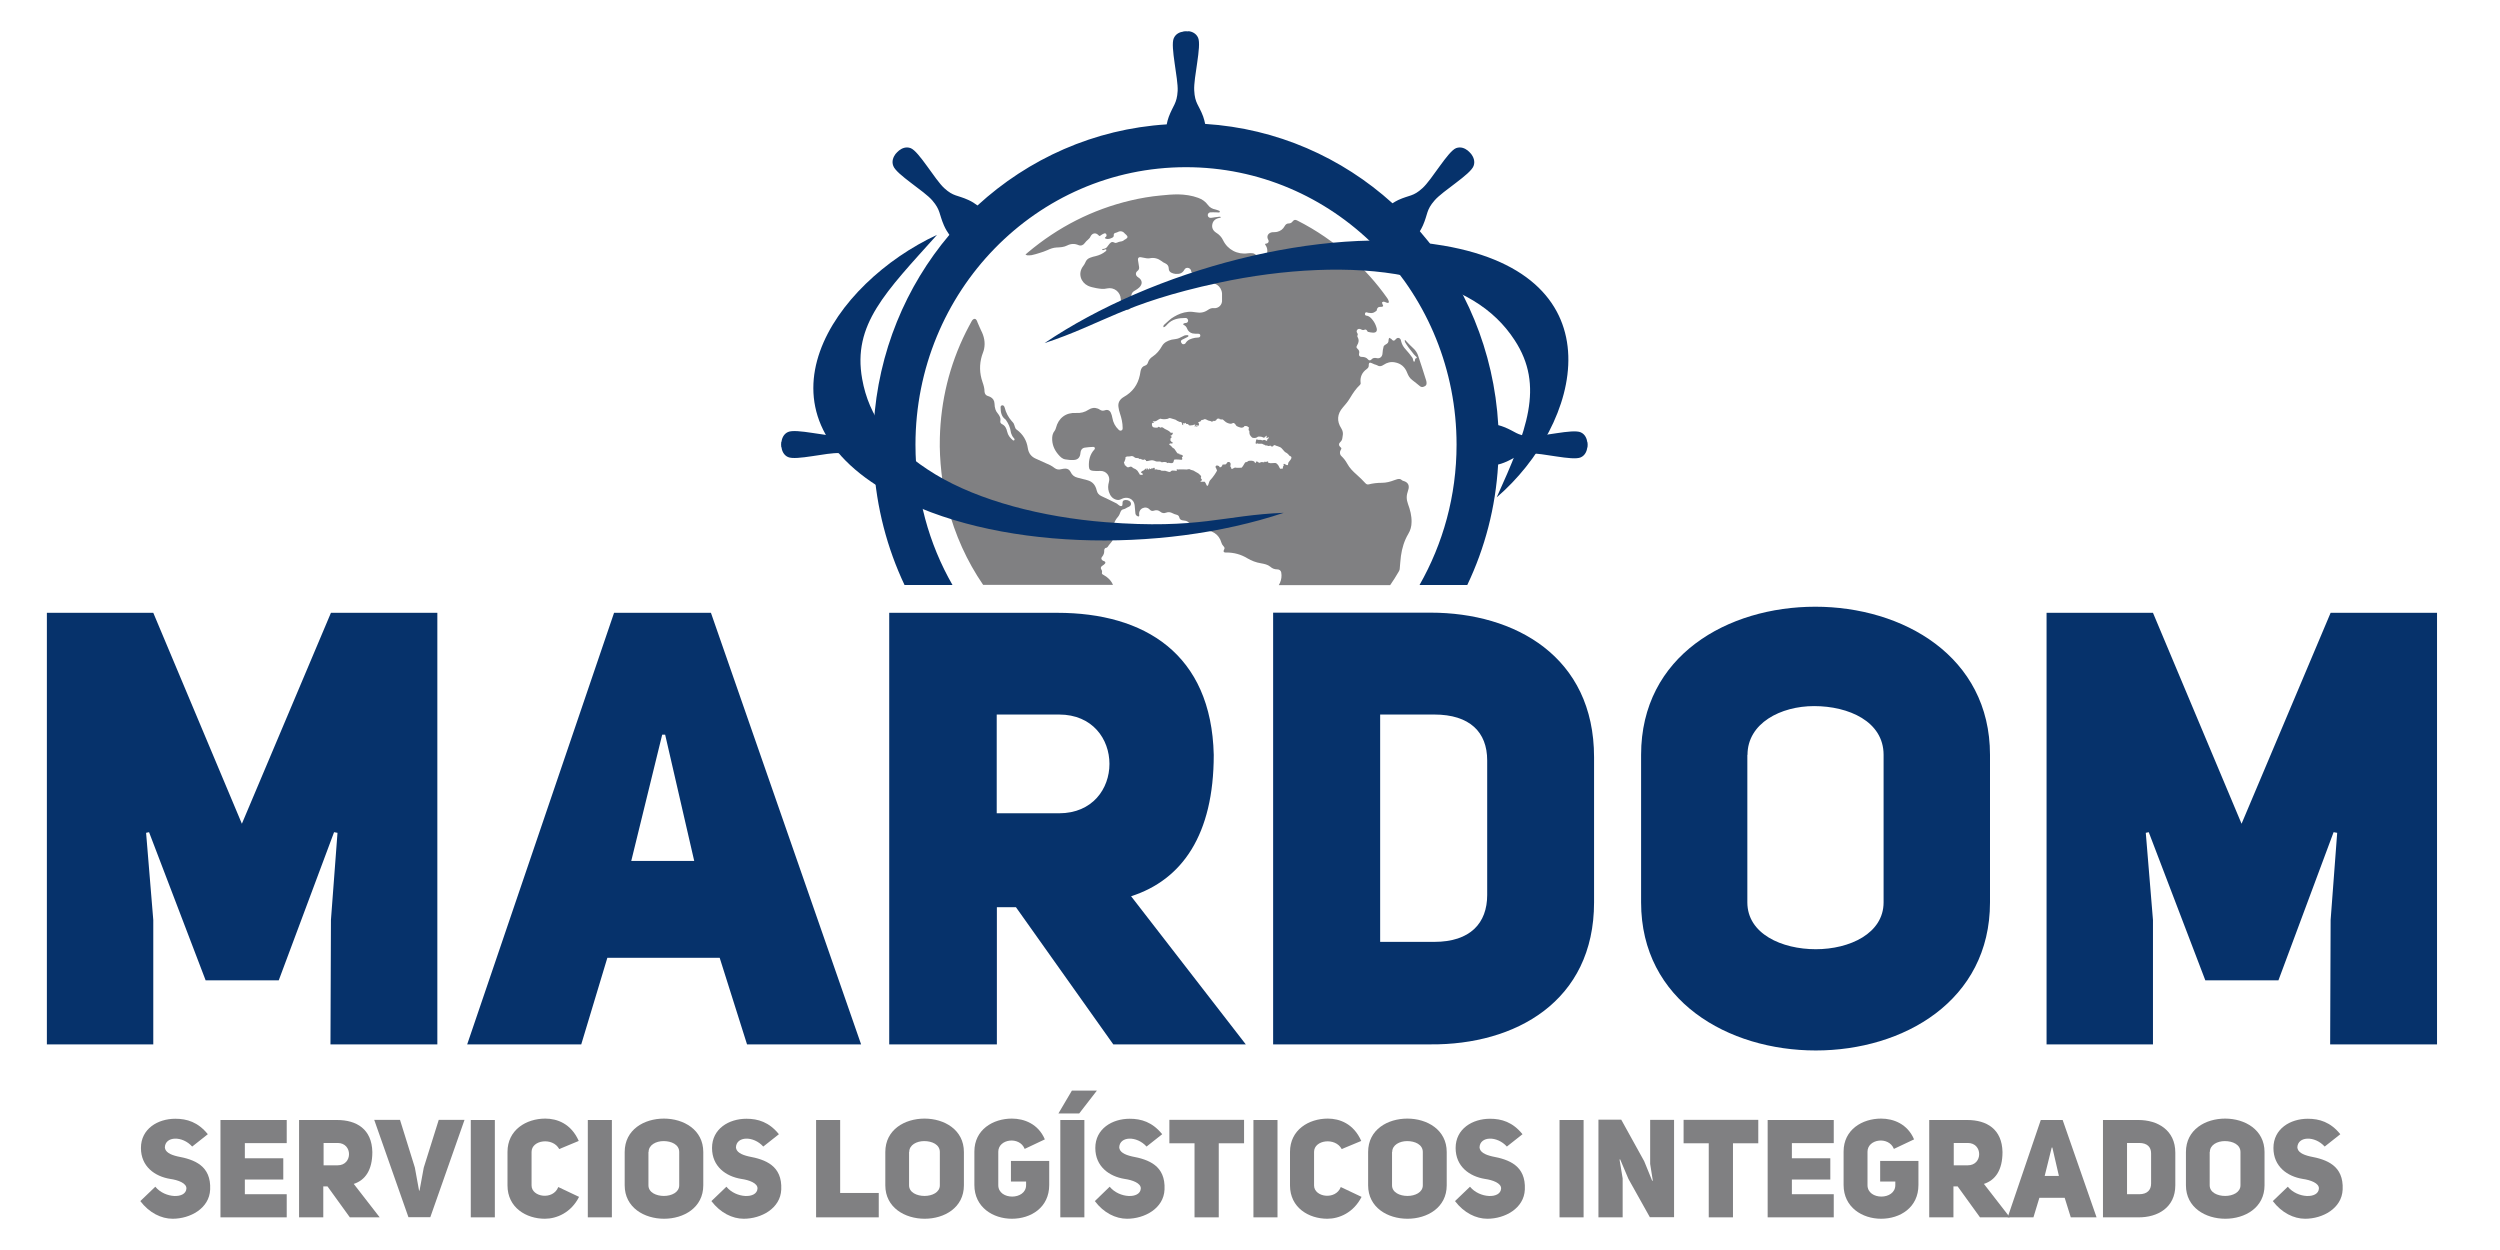 <?xml version="1.0" encoding="utf-8"?>
<!-- Generator: Adobe Illustrator 23.0.1, SVG Export Plug-In . SVG Version: 6.00 Build 0)  -->
<svg version="1.1" id="Capa_1" xmlns="http://www.w3.org/2000/svg" xmlns:xlink="http://www.w3.org/1999/xlink" x="0px" y="0px"
	 viewBox="0 0 160 80" style="enable-background:new 0 0 160 80;" xml:space="preserve">
<style type="text/css">
	.st0{fill-rule:evenodd;clip-rule:evenodd;fill:#06326B;}
	.st1{fill-rule:evenodd;clip-rule:evenodd;fill:#808082;}
	.st2{fill:#06326B;}
	.st3{fill:#808082;}
</style>
<path class="st0" d="M93.91,37.43c1.12-2.35,1.81-4.95,1.97-7.7c0.13-0.03,0.25-0.07,0.38-0.12c0.73-0.29,0.81-0.54,1.62-0.59
	c0.8-0.05,2.77,0.49,3.29,0.25c0.29-0.13,0.39-0.42,0.42-0.64l0.01,0c0,0,0.01-0.06,0.01-0.16c0-0.1-0.01-0.16-0.01-0.16l-0.01,0
	c-0.03-0.22-0.13-0.51-0.42-0.64c-0.52-0.24-2.49,0.3-3.29,0.25c-0.8-0.05-0.88-0.3-1.62-0.59c-0.12-0.05-0.25-0.09-0.37-0.12
	c-0.27-4.75-2.12-9.07-5.02-12.41c0.08-0.13,0.14-0.25,0.2-0.38c0.32-0.73,0.2-0.97,0.74-1.59c0.53-0.62,2.3-1.66,2.5-2.21
	c0.11-0.3-0.01-0.57-0.15-0.76l0,0c0,0-0.04-0.05-0.11-0.12c-0.07-0.07-0.12-0.11-0.12-0.11l0,0c-0.18-0.14-0.44-0.26-0.74-0.15
	c-0.53,0.21-1.55,2.02-2.15,2.56c-0.6,0.55-0.83,0.43-1.55,0.76c-0.12,0.06-0.25,0.13-0.37,0.21c-3.24-2.93-7.4-4.79-11.99-5.08
	c-0.03-0.16-0.08-0.33-0.13-0.48c-0.28-0.75-0.53-0.83-0.57-1.66c-0.05-0.82,0.48-2.84,0.25-3.37c-0.13-0.3-0.41-0.4-0.62-0.43V2.01
	c0,0-0.06-0.01-0.16-0.01c-0.09,0-0.16,0.01-0.16,0.01v0.01c-0.22,0.03-0.49,0.13-0.62,0.43c-0.23,0.53,0.29,2.55,0.25,3.37
	c-0.05,0.82-0.29,0.91-0.57,1.66c-0.06,0.16-0.1,0.32-0.13,0.48c-4.64,0.29-8.85,2.2-12.11,5.19c-0.17-0.13-0.36-0.25-0.58-0.35
	c-0.72-0.33-0.95-0.21-1.55-0.76c-0.6-0.55-1.62-2.36-2.15-2.56c-0.3-0.11-0.56,0.01-0.74,0.15l0,0c0,0-0.05,0.04-0.12,0.11
	c-0.07,0.07-0.11,0.12-0.11,0.12l0,0c-0.13,0.18-0.26,0.45-0.14,0.76c0.2,0.55,1.97,1.59,2.5,2.21c0.53,0.62,0.42,0.85,0.74,1.59
	c0.1,0.23,0.22,0.43,0.35,0.61c-2.78,3.29-4.56,7.5-4.84,12.13c-0.2,0.03-0.4,0.08-0.58,0.15c-0.73,0.29-0.81,0.54-1.62,0.59
	c-0.8,0.05-2.77-0.49-3.29-0.25c-0.29,0.13-0.39,0.42-0.42,0.64l-0.01,0c0,0-0.01,0.06-0.01,0.16c0,0.1,0.01,0.16,0.01,0.16l0.01,0
	c0.03,0.22,0.13,0.51,0.42,0.64c0.52,0.24,2.49-0.3,3.29-0.25c0.8,0.05,0.88,0.3,1.62,0.59c0.18,0.07,0.37,0.12,0.58,0.15
	c0.17,2.75,0.86,5.35,1.97,7.7h3.07c-1.51-2.63-2.37-5.7-2.37-8.98c0-9.81,7.75-17.76,17.31-17.76c4.69,0,8.94,1.91,12.06,5.01
	c0.09,0.11,0.18,0.18,0.19,0.19l0,0c0.01,0.01,0.08,0.1,0.18,0.19c3.02,3.2,4.89,7.56,4.89,12.37c0,3.28-0.87,6.34-2.37,8.98H93.91z
	"/>
<path class="st1" d="M71.23,37.43c-0.13-0.3-0.35-0.5-0.63-0.65c-0.08-0.04-0.09-0.08-0.07-0.16c0.01-0.04,0-0.1-0.02-0.13
	c-0.09-0.12-0.07-0.22,0.05-0.29c0.05-0.03,0.11-0.07,0.15-0.12c0.06-0.06,0.04-0.12-0.03-0.16c-0.02-0.01-0.05-0.02-0.08-0.03
	c-0.11-0.05-0.15-0.16-0.07-0.25c0.11-0.13,0.15-0.26,0.14-0.43c0-0.05,0.05-0.14,0.09-0.14c0.11-0.01,0.15-0.09,0.2-0.17
	c0.04-0.06,0.1-0.11,0.14-0.17c0.05-0.06,0.1-0.12,0.13-0.2c0.08-0.17,0.08-0.35,0.05-0.54c-0.06-0.34,0.03-0.64,0.26-0.9
	c0.08-0.09,0.13-0.21,0.17-0.32c0.04-0.1,0.09-0.16,0.2-0.18c0.05-0.01,0.09-0.03,0.13-0.05c0.07-0.04,0.13-0.08,0.21-0.11
	c0.09-0.04,0.15-0.12,0.13-0.22c-0.02-0.13-0.18-0.22-0.35-0.21c-0.15,0.01-0.2,0.08-0.19,0.26c0,0.06-0.01,0.12-0.07,0.13
	c-0.05,0.01-0.1-0.02-0.14-0.04c-0.07-0.04-0.12-0.11-0.19-0.14c-0.31-0.16-0.63-0.31-0.95-0.46c-0.16-0.07-0.26-0.19-0.3-0.36
	c-0.08-0.34-0.26-0.57-0.61-0.66c-0.21-0.05-0.41-0.11-0.62-0.16c-0.21-0.05-0.35-0.17-0.44-0.36c-0.07-0.14-0.18-0.22-0.34-0.22
	c-0.09,0-0.18,0.02-0.27,0.04c-0.15,0.04-0.28,0.02-0.41-0.07c-0.09-0.07-0.19-0.14-0.29-0.19c-0.3-0.14-0.61-0.28-0.91-0.41
	c-0.3-0.13-0.47-0.35-0.52-0.68c-0.07-0.49-0.31-0.89-0.71-1.18c-0.07-0.05-0.1-0.11-0.12-0.19c-0.02-0.08-0.05-0.15-0.08-0.22
	c-0.03-0.05-0.08-0.09-0.12-0.14c-0.22-0.25-0.37-0.54-0.45-0.86c-0.03-0.11-0.09-0.16-0.16-0.15c-0.09,0.01-0.11,0.09-0.1,0.15
	c0,0.28,0.05,0.56,0.29,0.74c0.02,0.02,0.04,0.03,0.05,0.05c0.16,0.23,0.27,0.47,0.31,0.75c0.01,0.1,0.06,0.19,0.1,0.28
	c0.03,0.06,0.09,0.11,0.13,0.17c0.01,0.02,0.02,0.07,0,0.09c-0.02,0.02-0.07,0.03-0.09,0.01c-0.18-0.15-0.32-0.32-0.37-0.55
	c-0.05-0.22-0.13-0.39-0.34-0.49c-0.07-0.04-0.11-0.1-0.1-0.18c0.04-0.21-0.05-0.36-0.17-0.51c-0.06-0.07-0.11-0.15-0.14-0.24
	c-0.04-0.12-0.06-0.25-0.06-0.37c-0.01-0.21-0.1-0.35-0.28-0.44c-0.05-0.03-0.11-0.04-0.16-0.06c-0.12-0.04-0.19-0.14-0.2-0.27
	c0-0.22-0.06-0.42-0.13-0.62c-0.19-0.55-0.21-1.11-0.04-1.68c0.04-0.14,0.11-0.28,0.14-0.43c0.09-0.43,0-0.83-0.2-1.21
	c-0.08-0.16-0.14-0.33-0.22-0.5c-0.02-0.05-0.03-0.1-0.06-0.14c-0.06-0.1-0.14-0.11-0.23-0.04c-0.03,0.03-0.06,0.06-0.08,0.1
	c-0.13,0.23-0.25,0.47-0.37,0.7c-1.06,2.13-1.61,4.4-1.67,6.78c-0.02,0.73,0.02,1.46,0.1,2.19c0.08,0.73,0.21,1.45,0.39,2.16
	c0.48,1.85,1.24,3.53,2.28,5.05H71.23z"/>
<path class="st1" d="M76.7,30.3l0.03,0.03c0.05,0.05,0.12,0.09,0.14,0.16c0.03,0.08-0.06,0.05,0,0.14c0.03,0.04,0.06,0.04,0.05,0.11
	c-0.04,0.04-0.08,0.02-0.09,0.09l0.27,0c0.1,0.12,0.1,0.23,0.16,0.27c0.12-0.04,0.07-0.26,0.22-0.4c0.09-0.08,0.42-0.53,0.41-0.61
	c-0.02-0.04-0.03-0.03-0.04-0.07c-0.01-0.04,0-0.03-0.03-0.07c-0.03-0.05-0.04-0.09,0-0.13c0.05-0.05,0.09-0.03,0.15-0.01
	c0.08,0.03,0.05,0.05,0.1,0.1c0.11,0,0.14-0.09,0.18-0.18c0.06-0.01,0.15,0.01,0.21-0.02c0.03-0.02,0.07-0.1,0.11-0.14
	c0.07,0,0.11-0.01,0.15,0.03c0.1,0.12-0.02,0.21,0.04,0.28c0.06,0.07,0.03,0.09,0.05,0.12c0.06,0.06,0.18-0.11,0.28-0.07
	c0.06,0.02,0.3,0.01,0.38,0c0.05-0.06,0.11-0.14,0.15-0.22c0.1-0.2,0.1-0.09,0.21-0.16c0.05-0.03,0.06-0.06,0.13-0.06
	c0.09-0.01,0.24-0.01,0.31,0.05c0.04,0.03,0.03,0.09,0.08,0.1c0.05-0.04,0-0.1,0.06-0.1c0,0,0.03,0,0.04,0
	c0.04,0.01,0.04,0.01,0.06,0.03c0.13,0.11,0.13,0,0.24,0c0.04,0,0.09,0.02,0.15,0.02l0.04-0.05c0.1,0.06,0.12-0.01,0.22-0.01
	l-0.01,0.07c0.25,0.12,0.44-0.05,0.57,0.08l0.04,0.04c0.08,0.07,0.11,0.2,0.17,0.28l0.17-0.01c0.01-0.05,0-0.12,0.03-0.16
	c0.03-0.05,0.04,0,0.03-0.06c0-0.03-0.03-0.04-0.01-0.07c0.02-0.04,0.09,0.01,0.13,0.03c0.02,0.01,0.04,0.02,0.06,0.03
	c0.02,0.01,0.02,0.01,0.03,0.01l0.02,0c0,0,0.01,0,0.01,0c0,0,0.01,0,0.01,0c0.06-0.04-0.02-0.11,0.11-0.25
	c0.04-0.04,0.13-0.16,0.13-0.22c0.01-0.06-0.03-0.09-0.08-0.11c-0.06-0.02-0.05-0.04-0.09-0.08c-0.06-0.06-0.1-0.11-0.19-0.15
	c-0.13-0.07-0.22-0.27-0.36-0.34c-0.1-0.05-0.25-0.09-0.25-0.09c-0.19-0.1-0.17,0.01-0.21,0.04c-0.14,0.02-0.12-0.02-0.18-0.06
	c-0.05,0.02-0.01,0.02-0.05,0.03c-0.07,0.02-0.11-0.02-0.16-0.03c-0.06-0.01-0.06,0.02-0.12-0.02c-0.05-0.04-0.03-0.02-0.09-0.04
	c-0.11-0.04-0.03-0.06-0.21-0.05c-0.18,0.01-0.13-0.02-0.23-0.03c-0.02,0.03,0,0.03-0.03,0.05c-0.04-0.02-0.05-0.09-0.03-0.14
	c0.01-0.05,0.02-0.13,0.04-0.16c0.05,0,0.07,0.02,0.12,0.03c0.05,0,0.1,0,0.15,0c0.09,0.01,0.07,0.06,0.16,0.02
	c0.15-0.07,0.22,0.12,0.26,0.01c0.03-0.07-0.03-0.04,0.05-0.1c0.04-0.04,0.06-0.03,0.06-0.09c-0.09-0.01-0.06,0.07-0.18,0.01
	c0.02-0.05,0.05-0.06,0.06-0.12c-0.04,0.01-0.06,0.04-0.1,0.06c-0.06,0.03-0.05,0.02-0.07,0.08c-0.11-0.01-0.11-0.08-0.32-0.08
	c-0.11,0-0.08,0-0.15,0.05c-0.07,0.05-0.27,0.06-0.33,0c-0.13-0.13-0.17-0.19-0.16-0.41c-0.04-0.03-0.05-0.03-0.05-0.1
	c0-0.05,0.02-0.07,0.03-0.11c-0.04-0.03-0.07-0.06-0.12-0.09c-0.04-0.02-0.13-0.02-0.17-0.01c-0.05,0.03-0.01,0.04-0.07,0.07
	c-0.02,0.01-0.07,0.03-0.1,0.03c-0.07,0.01-0.16-0.03-0.22-0.05c-0.19-0.06-0.15-0.13-0.22-0.19c-0.13-0.13-0.14-0.01-0.28-0.01
	c-0.11,0-0.3-0.08-0.37-0.16l-0.14-0.12c-0.06,0.01-0.03,0.02-0.1,0c-0.07-0.02-0.02-0.01-0.07,0.01c-0.04-0.05-0.01-0.06-0.11-0.06
	c-0.15,0.01-0.08,0.1-0.18,0.13c-0.17,0.05-0.07,0.05-0.16,0c0,0,0,0.01,0,0.01c-0.04,0.11-0.08,0.05-0.15,0.02
	c-0.08-0.03-0.11-0.01-0.2-0.06c-0.25-0.14-0.17-0.01-0.39-0.01c-0.02,0.05-0.03,0.08-0.09,0.1c-0.05,0.02-0.09,0.03-0.12,0.06
	c0.01,0.04-0.02-0.02,0.01,0.02c0,0,0,0,0.01,0.01c0.02,0.02,0-0.02,0.02,0.02c0.05,0.1-0.02,0.11-0.03,0.17
	c-0.06,0.01,0,0.03-0.07,0.03c0-0.05,0.02-0.06,0.04-0.09l-0.1,0c0.01,0.08,0.05,0.02,0.04,0.11c-0.04-0.01-0.05-0.03-0.08-0.03
	c-0.05-0.01-0.01,0.01-0.07,0.02c0-0.12,0.06-0.01,0.06-0.11c-0.08-0.04-0.1,0-0.17,0.02c-0.32,0.06-0.23-0.03-0.32-0.07
	c-0.03-0.01-0.07,0-0.1-0.01c-0.05-0.02-0.02-0.01-0.02-0.06c-0.1-0.01-0.05,0.01-0.11,0.04c-0.04-0.01-0.08-0.05-0.09-0.01
	c0,0.02,0.03,0.04,0.03,0.11c-0.13-0.01-0.03-0.15-0.15-0.2c-0.05-0.02-0.08,0.01-0.14-0.03c-0.02-0.01-0.03-0.02-0.05-0.03
	c-0.03-0.01-0.04-0.01-0.06-0.02c-0.03-0.02-0.04-0.05-0.1-0.07c-0.05-0.02-0.08-0.02-0.13-0.04c-0.35-0.12-0.25-0.04-0.39-0.01
	c-0.1,0.02-0.22,0.03-0.33,0.01c-0.17-0.02-0.08-0.05-0.19,0.01c-0.02,0.01-0.04,0.02-0.06,0.03c-0.04,0.02-0.07,0.05-0.11,0.07
	c-0.15,0.08-0.19,0.01-0.25,0.04c0.05,0.06,0.03,0.02,0.09,0.04c0,0.03,0.01,0.03-0.03,0.04c-0.05,0.01-0.14,0-0.1,0.18
	c0.03,0.14,0.16,0.14,0.28,0.14c0.12,0,0.08-0.02,0.14-0.06c0.02,0.01,0.11,0.06,0.12,0.06c0.06,0.01,0.03-0.05,0.12-0.02
	c0.08,0.03,0.12,0.09,0.22,0.13c0.05,0.02,0.18,0.09,0.22,0.12c0.03,0.02,0.06,0.07,0.09,0.09c0.03,0.02,0.08,0,0.13,0
	c0,0.04,0.01,0.08,0.01,0.1c-0.01,0.05-0.04,0.01-0.05-0.02c-0.01,0.06,0,0.03,0,0.08c-0.03,0.01-0.07,0.01-0.09,0.02
	c0,0.06,0.02,0.04,0.06,0.07c0.01,0.1-0.02,0.07-0.07,0.1c0,0.04,0.02,0.05,0.03,0.08l-0.07,0.02c0.02,0.02,0.03,0.03,0.05,0.06
	c0.01,0.02,0.02,0.04,0.04,0.06c0.04,0.05,0.09,0.03,0.1,0.09c-0.07,0.09-0.16-0.03-0.23,0.08c0.01,0.05,0.04,0.05,0.08,0.08
	c0.04,0.03,0.05,0.04,0.08,0.08c0.05,0.08,0.11,0.08,0.17,0.14c0.03,0.03,0.04,0.06,0.07,0.1c0.15,0.22,0.12,0.2,0.24,0.2l0.03,0.06
	c0.07,0,0.07-0.01,0.12,0.02c0.07,0.04,0.15,0.06,0.02,0.16c0.09,0.23-0.07,0.14-0.23,0.14c-0.08,0-0.17-0.01-0.25,0
	c-0.03,0.05-0.04,0.06-0.05,0.13c-0.02,0.12-0.16,0.11-0.25,0.09c-0.1-0.03-0.06-0.01-0.14,0.01c-0.12-0.13-0.35-0.05-0.37-0.05
	c-0.04-0.03-0.02-0.04-0.11-0.05c-0.05,0-0.1,0-0.15,0c-0.14,0-0.12-0.03-0.23-0.06c-0.22-0.07-0.31,0.04-0.51,0.03
	c-0.02-0.03-0.01-0.02-0.01-0.07c-0.01,0-0.08,0.01-0.08-0.02c0,0,0,0-0.01-0.01l0.07-0.04c-0.09,0-0.04,0.02-0.1,0.05
	c-0.03,0.01-0.08,0.01-0.11,0c-0.1-0.03-0.05-0.06-0.2-0.05c-0.02-0.02-0.02-0.04-0.07-0.05c-0.14-0.02-0.15,0.02-0.27-0.08
	c-0.11-0.09-0.21-0.04-0.27-0.03c-0.1,0.01-0.22-0.02-0.27,0.07c-0.03,0.05,0.01,0.01,0,0.08l-0.06,0.17
	c-0.01,0.03-0.04,0.05-0.04,0.08c0,0.03,0.05,0.07,0.06,0.17c0.04,0.02,0.04,0,0.07,0.04c0.15,0.2,0.22-0.01,0.37,0.06
	c0.03,0.02,0.08,0.07,0.12,0.09c0.13,0.07,0.07,0,0.25,0.16l0.12,0.19c0.01,0.03,0.02,0.04,0.03,0.06l0.18,0.02l-0.01-0.11
	l-0.09-0.03c0-0.11,0.1-0.12,0.17-0.16c0.05-0.03,0.08-0.08,0.11-0.1l0.02-0.01c0,0,0.01,0,0.01,0c0.11-0.05,0,0.06-0.01,0.07
	c0.03-0.01,0.04-0.02,0.08-0.03l0-0.04l0.04-0.02c0.01,0.02,0.01,0.04,0,0.06l0.1,0.02l-0.01-0.07c0.1,0,0.02,0.03,0.09,0.04
	c0.06,0-0.01-0.02,0.07-0.04c0.05-0.01,0.06,0.01,0.1-0.01c0.03-0.02,0.01-0.03,0.07-0.04c0.05,0.06,0.05,0.06,0.02,0.12
	c0.1,0.01,0.07-0.04,0.19,0.01c0.06,0.02,0.13,0,0.19,0.03c0.1,0.04,0.02,0.04,0.17,0.04c0.08,0,0.13-0.01,0.2,0.02
	c0.05,0.02,0.11,0.04,0.16,0.05c0.07,0.02,0.12-0.01,0.15-0.05c0.08-0.08,0.29,0,0.37-0.02l-0.01-0.1c0.06-0.01,0.03,0.02,0.08,0.02
	c0.02,0,0.07-0.01,0.11-0.01c0.07,0,0.15,0,0.22,0c0.08,0,0.15,0.01,0.22,0.01c0.07,0,0.15-0.04,0.2-0.02
	c0.03,0.01,0.04,0.03,0.08,0.04c0.1,0.04,0.15,0.02,0.25,0.1L76.7,30.3z M89.93,21.76L89.93,21.76c-0.01,0.01-0.02,0.01-0.03,0.02
	c0.01,0.04,0.01,0.08,0.02,0.11c0.07,0.12,0.14,0.23,0.22,0.34c0.11,0.15,0.23,0.3,0.35,0.45c0.05,0.06,0.1,0.1,0.15,0.15
	c0.04,0.03,0.05,0.08,0.01,0.09c-0.1,0.02-0.08,0.09-0.1,0.16c0,0.03-0.04,0.06-0.05,0.09c-0.02-0.03-0.04-0.06-0.05-0.09
	c-0.02-0.06-0.02-0.14-0.06-0.19c-0.13-0.18-0.27-0.36-0.42-0.52c-0.14-0.15-0.24-0.31-0.29-0.5c-0.01-0.04-0.02-0.08-0.03-0.12
	c-0.06-0.14-0.21-0.17-0.31-0.05c-0.11,0.14-0.19,0.13-0.3-0.01c-0.03-0.03-0.09-0.04-0.13-0.07c-0.02,0.04-0.04,0.09-0.04,0.13
	c0,0.16-0.05,0.23-0.19,0.3c-0.05,0.03-0.12,0.08-0.13,0.13c-0.04,0.14-0.06,0.29-0.07,0.44c-0.01,0.21-0.17,0.35-0.37,0.3
	c-0.13-0.03-0.25-0.02-0.34,0.09c-0.06,0.07-0.16,0.07-0.21,0c-0.11-0.14-0.26-0.17-0.43-0.17c-0.11,0-0.18-0.09-0.15-0.2
	c0.04-0.14,0-0.23-0.1-0.32c-0.09-0.08-0.08-0.12-0.02-0.23c0.1-0.16,0.13-0.33,0.03-0.51c-0.02-0.03-0.03-0.08-0.02-0.09
	c0.05-0.08,0.02-0.14-0.02-0.2c-0.04-0.07-0.03-0.13,0.02-0.19c0.05-0.06,0.12-0.06,0.19-0.04c0.05,0.02,0.1,0.05,0.15,0.06
	c0.03,0.01,0.07,0,0.1-0.01c0.08-0.04,0.15-0.02,0.19,0.07c0.01,0.03,0.04,0.06,0.06,0.06c0.1,0.02,0.2,0.05,0.31,0.05
	c0.21,0.01,0.29-0.11,0.23-0.31c-0.05-0.18-0.13-0.35-0.25-0.5c-0.11-0.14-0.22-0.26-0.41-0.28c-0.07-0.01-0.09-0.07-0.08-0.13
	c0.01-0.07,0.06-0.09,0.12-0.08c0.04,0.01,0.07,0.03,0.1,0.03c0.1,0.01,0.2,0.03,0.29,0c0.08-0.02,0.15-0.08,0.23-0.13
	c0.02-0.05,0.02-0.11,0.05-0.16c0.06-0.1,0.15-0.09,0.25-0.09c0.04,0,0.1-0.02,0.12-0.05c0.01-0.02-0.02-0.08-0.04-0.12
	c-0.01-0.04-0.04-0.1-0.03-0.12c0.03-0.03,0.09-0.05,0.13-0.04c0.06,0.01,0.12,0.05,0.19,0.07c0.03,0.01,0.08,0.01,0.1-0.01
	c0.02-0.01,0.02-0.06,0.01-0.09c-0.02-0.07-0.05-0.13-0.09-0.19c-0.69-0.98-1.49-1.87-2.38-2.66c-1.03-0.92-2.16-1.7-3.39-2.32
	c-0.14-0.07-0.2-0.05-0.3,0.07c-0.06,0.08-0.14,0.12-0.24,0.12c-0.12,0-0.2,0.06-0.26,0.17c-0.11,0.2-0.27,0.32-0.49,0.37
	c-0.09,0.02-0.19,0.02-0.28,0.02c-0.26,0.02-0.43,0.24-0.28,0.49c0.06,0.11,0,0.22-0.13,0.24c-0.03,0.01-0.05,0.01-0.08,0.02
	c0.01,0.03,0.01,0.05,0.02,0.06c0.16,0.21,0.15,0.45,0.08,0.69c-0.07,0.24-0.33,0.3-0.51,0.12c-0.06-0.06-0.1-0.12-0.17-0.17
	c-0.06-0.05-0.13-0.09-0.2-0.1c-0.1-0.02-0.21-0.01-0.31,0c-0.67,0.1-1.3-0.23-1.59-0.83c-0.1-0.21-0.25-0.37-0.45-0.49
	c-0.2-0.13-0.29-0.32-0.24-0.54c0.04-0.22,0.21-0.36,0.44-0.4c0.03-0.01,0.06-0.02,0.1-0.03c0-0.01,0-0.02,0-0.03
	c-0.03-0.01-0.06-0.03-0.09-0.02c-0.17,0.02-0.34,0.04-0.51,0.07c-0.11,0.02-0.21-0.03-0.23-0.14c-0.02-0.1,0.05-0.2,0.16-0.21
	c0.12-0.01,0.24,0,0.37,0c0.06,0,0.12,0.01,0.18,0.01c0.02,0,0.06-0.02,0.06-0.04c0-0.03-0.02-0.07-0.04-0.07
	c-0.08-0.03-0.15-0.06-0.23-0.08c-0.21-0.04-0.38-0.13-0.5-0.3c-0.16-0.22-0.37-0.36-0.62-0.45c-0.41-0.15-0.84-0.21-1.28-0.22
	c-0.37,0-0.74,0.03-1.11,0.07c-0.65,0.06-1.3,0.17-1.93,0.32c-2.45,0.58-4.64,1.7-6.58,3.33c-0.05,0.04-0.09,0.08-0.15,0.13
	c0.05,0.02,0.08,0.05,0.11,0.05c0.09,0,0.19,0.01,0.28-0.01c0.17-0.04,0.34-0.08,0.51-0.14c0.17-0.05,0.34-0.11,0.5-0.18
	c0.19-0.09,0.38-0.16,0.59-0.17c0.23-0.01,0.47-0.02,0.68-0.13c0.24-0.12,0.48-0.13,0.73-0.02c0.15,0.06,0.3,0,0.39-0.13
	c0.06-0.09,0.14-0.16,0.22-0.23c0.05-0.05,0.11-0.1,0.14-0.17c0.11-0.25,0.35-0.3,0.53-0.1c0.05,0.06,0.09,0.05,0.14,0
	c0.07-0.05,0.14-0.09,0.22-0.12c0.06-0.02,0.12,0,0.14,0.07c0.02,0.06,0.01,0.12-0.05,0.16c-0.02,0.01-0.04,0.04-0.05,0.06
	c0.02,0.02,0.04,0.04,0.07,0.05c0.14,0.04,0.28,0,0.41-0.07c0.06-0.03,0.1-0.08,0.09-0.16c-0.01-0.09,0.04-0.13,0.12-0.15
	c0.05-0.01,0.09-0.03,0.14-0.05c0.16-0.09,0.33-0.05,0.44,0.09c0.03,0.04,0.08,0.06,0.11,0.1c0.03,0.04,0.07,0.08,0.07,0.13
	c0,0.04-0.05,0.08-0.08,0.11c-0.03,0.03-0.08,0.04-0.12,0.07c-0.07,0.07-0.16,0.1-0.26,0.11c-0.06,0.01-0.13,0.03-0.19,0.06
	c-0.06,0.03-0.12,0.04-0.18,0.01c-0.15-0.07-0.19-0.06-0.31,0.06c-0.04,0.05-0.08,0.1-0.12,0.15c-0.06,0.11-0.15,0.17-0.28,0.19
	c-0.01,0-0.03,0-0.04,0c-0.02,0.01-0.03,0.03-0.05,0.05c0.02,0.01,0.04,0.03,0.06,0.03c0.05-0.01,0.1-0.04,0.15-0.05
	c0.02-0.01,0.05,0,0.06,0.01c0.01,0.02,0.01,0.05,0,0.07c-0.01,0.02-0.03,0.04-0.05,0.05c-0.18,0.15-0.39,0.24-0.62,0.3
	c-0.12,0.03-0.24,0.05-0.35,0.1c-0.15,0.05-0.26,0.15-0.32,0.31c-0.03,0.08-0.08,0.15-0.13,0.22c-0.38,0.49-0.14,1.06,0.3,1.27
	c0.16,0.08,0.35,0.11,0.53,0.15c0.23,0.04,0.46,0.08,0.69,0.02c0.44-0.1,0.86,0.22,0.88,0.68c0.01,0.21,0.06,0.41,0.19,0.58
	c0.12,0.16,0.32,0.15,0.44-0.01c0.03-0.04,0.05-0.09,0.07-0.14c0.05-0.17,0.03-0.34-0.01-0.5c-0.05-0.21,0.02-0.37,0.21-0.47
	c0.1-0.06,0.2-0.12,0.28-0.2c0.24-0.23,0.2-0.49-0.08-0.66c-0.16-0.1-0.18-0.29-0.03-0.4c0.09-0.07,0.12-0.16,0.1-0.26
	c-0.02-0.15-0.05-0.3-0.07-0.44c-0.02-0.12,0.05-0.2,0.17-0.18c0.13,0.02,0.25,0.05,0.38,0.07c0.07,0.01,0.14,0.01,0.2,0
	c0.28-0.06,0.53,0.01,0.76,0.18c0.07,0.06,0.15,0.11,0.23,0.14c0.15,0.07,0.23,0.18,0.23,0.34c0,0.13,0.07,0.22,0.18,0.27
	c0.08,0.04,0.17,0.06,0.26,0.07c0.24,0.02,0.44-0.04,0.56-0.27c0.05-0.1,0.16-0.14,0.26-0.11c0.09,0.02,0.17,0.11,0.18,0.21
	c0,0.06,0.03,0.09,0.08,0.12c0.14,0.09,0.23,0.22,0.26,0.4c0.03,0.17,0.13,0.27,0.29,0.31c0.14,0.04,0.27,0,0.4-0.04
	c0.45-0.15,0.9,0.15,0.94,0.63c0.01,0.13-0.01,0.26,0,0.38c0.04,0.36-0.24,0.59-0.52,0.56c-0.14-0.02-0.28,0.04-0.39,0.12
	c-0.23,0.16-0.48,0.2-0.75,0.15c-0.17-0.03-0.35-0.05-0.52-0.03c-0.32,0.03-0.62,0.15-0.89,0.31c-0.24,0.13-0.43,0.34-0.64,0.52
	c-0.02,0.02-0.03,0.04-0.04,0.06c-0.01,0.03,0,0.06,0,0.09c0.03-0.01,0.06,0,0.08-0.02c0.06-0.05,0.12-0.09,0.16-0.15
	c0.32-0.36,0.75-0.42,1.19-0.42c0.08,0,0.14,0.08,0.15,0.16c0,0.09-0.05,0.15-0.14,0.16c-0.04,0.01-0.07,0-0.11,0.02
	c-0.03,0.01-0.05,0.04-0.08,0.05c0.02,0.02,0.04,0.05,0.06,0.06c0.1,0.05,0.16,0.12,0.2,0.22c0.06,0.17,0.19,0.28,0.36,0.32
	c0.11,0.02,0.23,0.02,0.35,0.02c0.09,0,0.13,0.03,0.14,0.11c0,0.08-0.04,0.12-0.12,0.13c-0.07,0.01-0.15,0.01-0.22,0.02
	c-0.24,0.05-0.47,0.11-0.61,0.35c-0.02,0.04-0.11,0.07-0.16,0.06c-0.05-0.01-0.1-0.07-0.12-0.12c-0.03-0.07,0-0.14,0.07-0.17
	c0.07-0.04,0.15-0.07,0.22-0.11c0.05-0.03,0.11-0.05,0.15-0.08c0.02-0.01,0.04-0.04,0.03-0.06c0-0.02-0.03-0.04-0.05-0.04
	c-0.07,0-0.14,0-0.2,0.02c-0.12,0.05-0.23,0.12-0.35,0.17c-0.07,0.03-0.15,0.05-0.22,0.06c-0.09,0.02-0.18,0.02-0.26,0.04
	c-0.26,0.07-0.49,0.18-0.62,0.42c-0.15,0.27-0.34,0.49-0.59,0.66c-0.14,0.09-0.25,0.21-0.3,0.38c-0.03,0.1-0.09,0.17-0.19,0.2
	c-0.17,0.05-0.24,0.17-0.28,0.33c-0.02,0.09-0.03,0.19-0.05,0.28c-0.13,0.62-0.47,1.08-1.02,1.39c-0.24,0.14-0.39,0.34-0.35,0.64
	c0.02,0.15,0.05,0.29,0.1,0.43c0.1,0.3,0.17,0.6,0.17,0.92c0,0.07-0.01,0.13-0.08,0.16c-0.07,0.03-0.13,0-0.18-0.05
	c-0.22-0.21-0.35-0.46-0.4-0.76c-0.02-0.11-0.05-0.23-0.1-0.33c-0.08-0.16-0.22-0.21-0.38-0.15c-0.11,0.04-0.22,0.03-0.32-0.04
	c-0.04-0.03-0.08-0.05-0.13-0.07c-0.21-0.08-0.4-0.05-0.59,0.07c-0.24,0.16-0.51,0.23-0.8,0.21c-0.65-0.04-1.13,0.32-1.29,0.96
	c-0.02,0.06-0.04,0.13-0.08,0.18c-0.11,0.13-0.15,0.28-0.16,0.44c-0.02,0.42,0.13,0.78,0.4,1.09c0.12,0.14,0.25,0.27,0.44,0.3
	c0.17,0.03,0.35,0.05,0.53,0.04c0.28-0.01,0.42-0.17,0.44-0.46c0.01-0.17,0.1-0.3,0.27-0.33c0.18-0.03,0.36-0.04,0.55-0.05
	c0.03,0,0.09,0.03,0.1,0.06c0.01,0.03,0,0.09-0.03,0.11c-0.28,0.3-0.37,0.67-0.35,1.08c0.01,0.19,0.07,0.26,0.25,0.28
	c0.15,0.02,0.31,0.02,0.47,0.01c0.39-0.02,0.67,0.34,0.56,0.71c-0.06,0.21-0.07,0.42,0,0.63c0.08,0.25,0.23,0.45,0.51,0.51
	c0.12,0.03,0.23-0.02,0.33-0.07c0.3-0.15,0.76-0.04,0.81,0.44c0.02,0.15,0.03,0.29,0.04,0.44c0,0.12,0.05,0.2,0.15,0.24
	c0.03,0.01,0.07,0.02,0.08,0.01c0.02-0.02,0.03-0.06,0.02-0.09c-0.03-0.19,0.05-0.35,0.2-0.43c0.16-0.08,0.34-0.06,0.47,0.08
	c0.08,0.09,0.17,0.11,0.28,0.07c0.14-0.05,0.28-0.03,0.4,0.07c0.12,0.1,0.24,0.11,0.37,0.06c0.15-0.06,0.29-0.03,0.42,0.04
	c0.07,0.04,0.16,0.07,0.24,0.09c0.09,0.02,0.16,0.07,0.18,0.16c0.03,0.15,0.13,0.2,0.27,0.21c0.22,0.01,0.36,0.11,0.48,0.29
	c0.17,0.26,0.41,0.42,0.74,0.37c0.56-0.1,1.06,0.21,1.21,0.76c0.02,0.07,0.06,0.15,0.12,0.21c0.09,0.11,0.11,0.13,0.04,0.26
	c-0.05,0.09-0.01,0.16,0.09,0.16c0.02,0,0.05,0,0.07,0c0.48,0,0.93,0.12,1.34,0.37c0.27,0.16,0.56,0.27,0.87,0.32
	c0.22,0.04,0.43,0.08,0.6,0.22c0.13,0.12,0.28,0.17,0.45,0.17c0.13,0,0.23,0.08,0.25,0.2c0.04,0.23,0.01,0.45-0.08,0.66
	c-0.02,0.05-0.05,0.1-0.08,0.15h7.13c0.19-0.28,0.38-0.57,0.55-0.87c0.03-0.05,0.05-0.1,0.06-0.15c0.03-0.28,0.04-0.57,0.08-0.85
	c0.07-0.5,0.21-0.97,0.47-1.41c0.14-0.23,0.21-0.49,0.21-0.76c0.01-0.4-0.09-0.78-0.23-1.16c-0.05-0.13-0.08-0.28-0.08-0.42
	c0-0.15,0.04-0.3,0.09-0.45c0.11-0.3,0-0.52-0.3-0.6c-0.04-0.01-0.08-0.03-0.1-0.05c-0.09-0.09-0.19-0.09-0.3-0.06
	c-0.06,0.02-0.12,0.04-0.18,0.06c-0.26,0.1-0.53,0.17-0.8,0.17c-0.29,0-0.57,0.03-0.84,0.1c-0.09,0.02-0.15-0.01-0.21-0.07
	c-0.18-0.19-0.36-0.38-0.56-0.55c-0.24-0.21-0.46-0.43-0.61-0.71c-0.1-0.18-0.22-0.34-0.37-0.48c-0.11-0.1-0.12-0.26-0.05-0.38
	c0.07-0.12,0.07-0.12-0.03-0.21c-0.1-0.09-0.1-0.21,0-0.3c0.08-0.07,0.13-0.16,0.14-0.26c0.01-0.04,0.01-0.09,0.02-0.13
	c0.04-0.18,0.01-0.34-0.09-0.5c-0.3-0.46-0.26-0.92,0.1-1.33c0.17-0.19,0.34-0.4,0.47-0.62c0.18-0.3,0.37-0.59,0.63-0.83
	c0.03-0.03,0.05-0.08,0.04-0.12c-0.05-0.38,0.09-0.68,0.4-0.9c0.1-0.07,0.13-0.15,0.12-0.27c0-0.04,0.02-0.11,0.05-0.12
	c0.04-0.02,0.09,0,0.14,0.02c0.06,0.02,0.12,0.06,0.18,0.08c0.05,0.02,0.1,0.02,0.15,0.05c0.15,0.1,0.29,0.08,0.43-0.02
	c0.22-0.15,0.46-0.21,0.72-0.16c0.39,0.07,0.65,0.3,0.79,0.67c0.07,0.18,0.16,0.34,0.32,0.46c0.16,0.13,0.33,0.25,0.49,0.39
	c0.12,0.1,0.22,0.06,0.33,0c0.09-0.05,0.1-0.12,0.1-0.2c0-0.05-0.01-0.09-0.02-0.14c-0.17-0.54-0.34-1.08-0.52-1.61
	c-0.06-0.18-0.17-0.35-0.32-0.48c-0.14-0.12-0.26-0.26-0.39-0.39C89.99,21.82,89.96,21.79,89.93,21.76z"/>
<path class="st0" d="M66.85,21.96c3.79-1.25,4.99-2.53,11.13-3.86c4.16-0.9,8.58-1.13,11.98-0.44c3.54,0.72,5.67,2.11,6.97,4.1
	c1.94,2.95,0.77,5.83-1.14,10.07c5.4-4.64,7.95-14.16-3.4-16.11C84.58,14.38,73.78,17.27,66.85,21.96"/>
<path class="st0" d="M82.16,32.82c-3.86,0.15-5.41,1.07-11.4,0.6c-4.06-0.32-8.1-1.37-10.88-3.05c-2.89-1.75-4.28-3.75-4.7-6.11
	c-0.63-3.5,1.5-5.56,4.79-9.23c-6.57,3.05-12.41,11.32-2.99,16.56C63.47,35.21,74.21,35.47,82.16,32.82"/>
<polygon class="st2" points="3,66.84 9.81,66.84 9.81,58.88 9.35,53.3 9.54,53.26 13.16,62.74 17.84,62.74 21.38,53.26 21.6,53.3 
	21.18,58.88 21.15,66.84 27.99,66.84 27.99,39.22 21.18,39.22 15.48,52.72 9.81,39.22 3,39.22 "/>
<path class="st2" d="M40.4,55.1l1.98-8.08h0.19l1.86,8.08H40.4z M45.5,39.22h-6.2l-9.4,27.62h7.3l1.67-5.54h7.19l1.75,5.54h7.3
	L45.5,39.22z"/>
<path class="st2" d="M63.79,52.05v-6.32h3.99c4.3,0,4.3,6.32,0,6.32H63.79z M71.25,66.84h8.48l-7.34-9.48
	c3.27-1.05,5.29-3.94,5.29-9.05c-0.15-6.48-4.45-9.09-10.01-9.09H56.91v27.62h6.89v-8.78h1.22L71.25,66.84z"/>
<path class="st2" d="M88.33,60.29V45.73h3.46c2.28,0,3.39,1.13,3.39,2.93v8.62c0,1.79-1.07,3-3.39,3H88.33z M81.48,39.22v27.62
	h10.08c5.4,0.04,10.46-2.73,10.46-9.09v-9.29c0-6.44-5.06-9.25-10.46-9.25H81.48z"/>
<path class="st2" d="M111.84,48.31c0-2.03,2.13-3.12,4.26-3.12c2.21,0,4.45,0.98,4.45,3.12v9.44c0,1.99-2.17,3-4.34,3
	s-4.38-0.98-4.38-3V48.31z M105.03,57.75c0,6.32,5.59,9.48,11.18,9.48c5.59,0,11.15-3.16,11.15-9.48v-9.44
	c0-6.32-5.59-9.48-11.18-9.48c-5.59,0-11.15,3.12-11.15,9.48V57.75z"/>
<polygon class="st2" points="130.98,66.84 137.79,66.84 137.79,58.88 137.33,53.3 137.52,53.26 141.14,62.74 145.82,62.74 
	149.35,53.26 149.58,53.3 149.16,58.88 149.13,66.84 155.97,66.84 155.97,39.22 149.16,39.22 143.46,52.72 137.79,39.22 
	130.98,39.22 "/>
<path class="st3" d="M8.98,76.87C9.55,77.62,10.32,78,11.05,78c1.12,0,2.35-0.66,2.4-1.87c0.07-1.53-1.01-1.92-2.09-2.12
	c-0.47-0.11-0.79-0.28-0.81-0.58c0.03-0.72,1.12-0.75,1.75-0.05l1-0.79c-0.63-0.78-1.34-0.99-2.08-0.99c-1.12,0-2.2,0.64-2.2,1.87
	c0,1.19,0.89,1.82,1.87,1.98c0.5,0.07,1.06,0.27,1.04,0.62c-0.04,0.67-1.38,0.63-1.99-0.12L8.98,76.87z"/>
<polygon class="st3" points="15.67,73.16 18.35,73.16 18.35,71.68 14.11,71.68 14.11,77.91 18.35,77.91 18.35,76.43 15.67,76.43 
	15.67,75.49 18.13,75.49 18.13,74.13 15.67,74.13 "/>
<path class="st3" d="M20.71,74.58v-1.43h0.9c0.97,0,0.97,1.43,0,1.43H20.71z M22.39,77.91h1.91l-1.66-2.14
	c0.74-0.24,1.19-0.89,1.19-2.04c-0.03-1.46-1-2.05-2.26-2.05h-2.43v6.23h1.55v-1.98h0.27L22.39,77.91z"/>
<polygon class="st3" points="27.12,74.73 26.85,76.2 26.82,76.2 26.55,74.72 25.6,71.67 23.95,71.67 26.14,77.9 27.54,77.9 
	29.73,71.67 28.08,71.67 "/>
<rect x="30.13" y="71.68" class="st3" width="1.54" height="6.23"/>
<path class="st3" d="M35.73,75.97c-0.33,0.86-1.71,0.65-1.71-0.1v-2.15c0-0.77,1.36-0.95,1.77-0.18l1.25-0.52
	c-0.49-1.11-1.39-1.43-2.14-1.43c-1.22,0-2.42,0.72-2.42,2.13v2.15c0,1.42,1.2,2.13,2.39,2.13c0.76,0,1.68-0.39,2.19-1.4
	L35.73,75.97z"/>
<rect x="37.62" y="71.68" class="st3" width="1.54" height="6.23"/>
<path class="st3" d="M41.51,73.73c0-0.46,0.48-0.7,0.96-0.7c0.5,0,1,0.22,1,0.7v2.13c0,0.45-0.49,0.68-0.98,0.68
	c-0.49,0-0.99-0.22-0.99-0.68V73.73z M39.98,75.86c0,1.43,1.26,2.14,2.52,2.14s2.51-0.71,2.51-2.14v-2.13
	c0-1.43-1.26-2.14-2.52-2.14c-1.26,0-2.51,0.7-2.51,2.14V75.86z"/>
<path class="st3" d="M45.53,76.87C46.1,77.62,46.87,78,47.6,78c1.12,0,2.35-0.66,2.4-1.87c0.07-1.53-1.01-1.92-2.09-2.12
	c-0.47-0.11-0.79-0.28-0.81-0.58c0.03-0.72,1.12-0.75,1.75-0.05l1-0.79c-0.63-0.78-1.34-0.99-2.08-0.99c-1.12,0-2.2,0.64-2.2,1.87
	c0,1.19,0.89,1.82,1.87,1.98c0.5,0.07,1.06,0.27,1.04,0.62c-0.04,0.67-1.38,0.63-1.99-0.12L45.53,76.87z"/>
<polygon class="st3" points="52.23,77.91 56.24,77.91 56.24,76.35 53.77,76.35 53.77,71.68 52.23,71.68 "/>
<path class="st3" d="M58.19,73.73c0-0.46,0.48-0.7,0.96-0.7c0.5,0,1,0.22,1,0.7v2.13c0,0.45-0.49,0.68-0.98,0.68
	c-0.49,0-0.99-0.22-0.99-0.68V73.73z M56.66,75.86c0,1.43,1.26,2.14,2.52,2.14c1.26,0,2.51-0.71,2.51-2.14v-2.13
	c0-1.43-1.26-2.14-2.52-2.14c-1.26,0-2.51,0.7-2.51,2.14V75.86z"/>
<path class="st3" d="M66.87,72.92c-0.42-0.99-1.32-1.33-2.11-1.33c-1.2,0-2.4,0.7-2.4,2.11v2.14c0,1.43,1.2,2.16,2.4,2.16
	c1.22,0,2.39-0.72,2.39-2.16V74.3H64.7v1.32h0.97v0.23c0,0.97-1.78,0.98-1.78,0v-2.14c0-0.82,1.36-1.01,1.69-0.18L66.87,72.92z"/>
<path class="st3" d="M69.4,71.68h-1.54v6.23h1.54V71.68z M70.2,69.8h-1.6l-0.86,1.46h1.33L70.2,69.8z"/>
<path class="st3" d="M70.07,76.87C70.63,77.62,71.4,78,72.13,78c1.12,0,2.35-0.66,2.4-1.87c0.07-1.53-1.01-1.92-2.09-2.12
	c-0.47-0.11-0.79-0.28-0.81-0.58c0.03-0.72,1.12-0.75,1.75-0.05l1-0.79c-0.63-0.78-1.34-0.99-2.08-0.99c-1.12,0-2.2,0.64-2.2,1.87
	c0,1.19,0.89,1.82,1.87,1.98c0.5,0.07,1.06,0.27,1.04,0.62c-0.04,0.67-1.38,0.63-1.99-0.12L70.07,76.87z"/>
<polygon class="st3" points="79.62,73.17 79.62,71.67 74.84,71.67 74.84,73.17 76.45,73.17 76.45,77.91 78,77.91 78,73.17 "/>
<rect x="80.22" y="71.68" class="st3" width="1.54" height="6.23"/>
<path class="st3" d="M85.81,75.97c-0.33,0.86-1.71,0.65-1.71-0.1v-2.15c0-0.77,1.36-0.95,1.77-0.18l1.25-0.52
	c-0.49-1.11-1.39-1.43-2.14-1.43c-1.22,0-2.42,0.72-2.42,2.13v2.15c0,1.42,1.2,2.13,2.39,2.13c0.76,0,1.68-0.39,2.19-1.4
	L85.81,75.97z"/>
<path class="st3" d="M89.1,73.73c0-0.46,0.48-0.7,0.96-0.7c0.5,0,1,0.22,1,0.7v2.13c0,0.45-0.49,0.68-0.98,0.68
	c-0.49,0-0.99-0.22-0.99-0.68V73.73z M87.56,75.86c0,1.43,1.26,2.14,2.52,2.14c1.26,0,2.51-0.71,2.51-2.14v-2.13
	c0-1.43-1.26-2.14-2.52-2.14c-1.26,0-2.51,0.7-2.51,2.14V75.86z"/>
<path class="st3" d="M93.12,76.87c0.57,0.75,1.34,1.13,2.07,1.13c1.12,0,2.35-0.66,2.4-1.87c0.07-1.53-1.01-1.92-2.09-2.12
	c-0.47-0.11-0.79-0.28-0.81-0.58c0.03-0.72,1.12-0.75,1.75-0.05l1-0.79c-0.63-0.78-1.34-0.99-2.08-0.99c-1.12,0-2.2,0.64-2.2,1.87
	c0,1.19,0.89,1.82,1.87,1.98c0.5,0.07,1.06,0.27,1.04,0.62c-0.04,0.67-1.38,0.63-1.99-0.12L93.12,76.87z"/>
<rect x="99.81" y="71.68" class="st3" width="1.54" height="6.23"/>
<path class="st3" d="M102.31,77.91h1.54v-2.49l-0.2-1.21l0.04-0.01l0.53,1.25l1.37,2.45h1.55v-6.23h-1.53v2.82
	c0.01,0,0.16,1.07,0.17,1.07l-0.04,0.01l-0.51-1.25l-1.47-2.66h-1.46V77.91z"/>
<polygon class="st3" points="112.53,73.17 112.53,71.67 107.75,71.67 107.75,73.17 109.36,73.17 109.36,77.91 110.91,77.91 
	110.91,73.17 "/>
<polygon class="st3" points="114.68,73.16 117.36,73.16 117.36,71.68 113.13,71.68 113.13,77.91 117.36,77.91 117.36,76.43 
	114.68,76.43 114.68,75.49 117.14,75.49 117.14,74.13 114.68,74.13 "/>
<path class="st3" d="M122.5,72.92c-0.42-0.99-1.32-1.33-2.11-1.33c-1.2,0-2.4,0.7-2.4,2.11v2.14c0,1.43,1.2,2.16,2.4,2.16
	c1.22,0,2.39-0.72,2.39-2.16V74.3h-2.45v1.32h0.97v0.23c0,0.97-1.78,0.98-1.78,0v-2.14c0-0.82,1.36-1.01,1.69-0.18L122.5,72.92z"/>
<path class="st3" d="M125.04,74.58v-1.43h0.9c0.97,0,0.97,1.43,0,1.43H125.04z M126.72,77.91h1.91l-1.66-2.14
	c0.74-0.24,1.19-0.89,1.19-2.04c-0.03-1.46-1-2.05-2.26-2.05h-2.43v6.23h1.55v-1.98h0.27L126.72,77.91z"/>
<path class="st3" d="M130.86,75.26l0.45-1.82h0.04l0.42,1.82H130.86z M132.01,71.68h-1.4l-2.12,6.23h1.65l0.38-1.25h1.62l0.39,1.25
	h1.65L132.01,71.68z"/>
<path class="st3" d="M136.13,76.43v-3.28h0.78c0.51,0,0.76,0.26,0.76,0.66v1.94c0,0.4-0.24,0.68-0.76,0.68H136.13z M134.59,71.68
	v6.23h2.27c1.22,0.01,2.36-0.62,2.36-2.05v-2.09c0-1.45-1.14-2.09-2.36-2.09H134.59z"/>
<path class="st3" d="M141.43,73.73c0-0.46,0.48-0.7,0.96-0.7c0.5,0,1,0.22,1,0.7v2.13c0,0.45-0.49,0.68-0.98,0.68
	c-0.49,0-0.99-0.22-0.99-0.68V73.73z M139.9,75.86c0,1.43,1.26,2.14,2.52,2.14c1.26,0,2.51-0.71,2.51-2.14v-2.13
	c0-1.43-1.26-2.14-2.52-2.14c-1.26,0-2.51,0.7-2.51,2.14V75.86z"/>
<path class="st3" d="M145.46,76.87c0.57,0.75,1.34,1.13,2.07,1.13c1.12,0,2.35-0.66,2.4-1.87c0.07-1.53-1.01-1.92-2.09-2.12
	c-0.47-0.11-0.79-0.28-0.81-0.58c0.03-0.72,1.12-0.75,1.75-0.05l1-0.79c-0.63-0.78-1.34-0.99-2.08-0.99c-1.12,0-2.2,0.64-2.2,1.87
	c0,1.19,0.89,1.82,1.87,1.98c0.5,0.07,1.06,0.27,1.04,0.62c-0.04,0.67-1.38,0.63-1.99-0.12L145.46,76.87z"/>
</svg>
